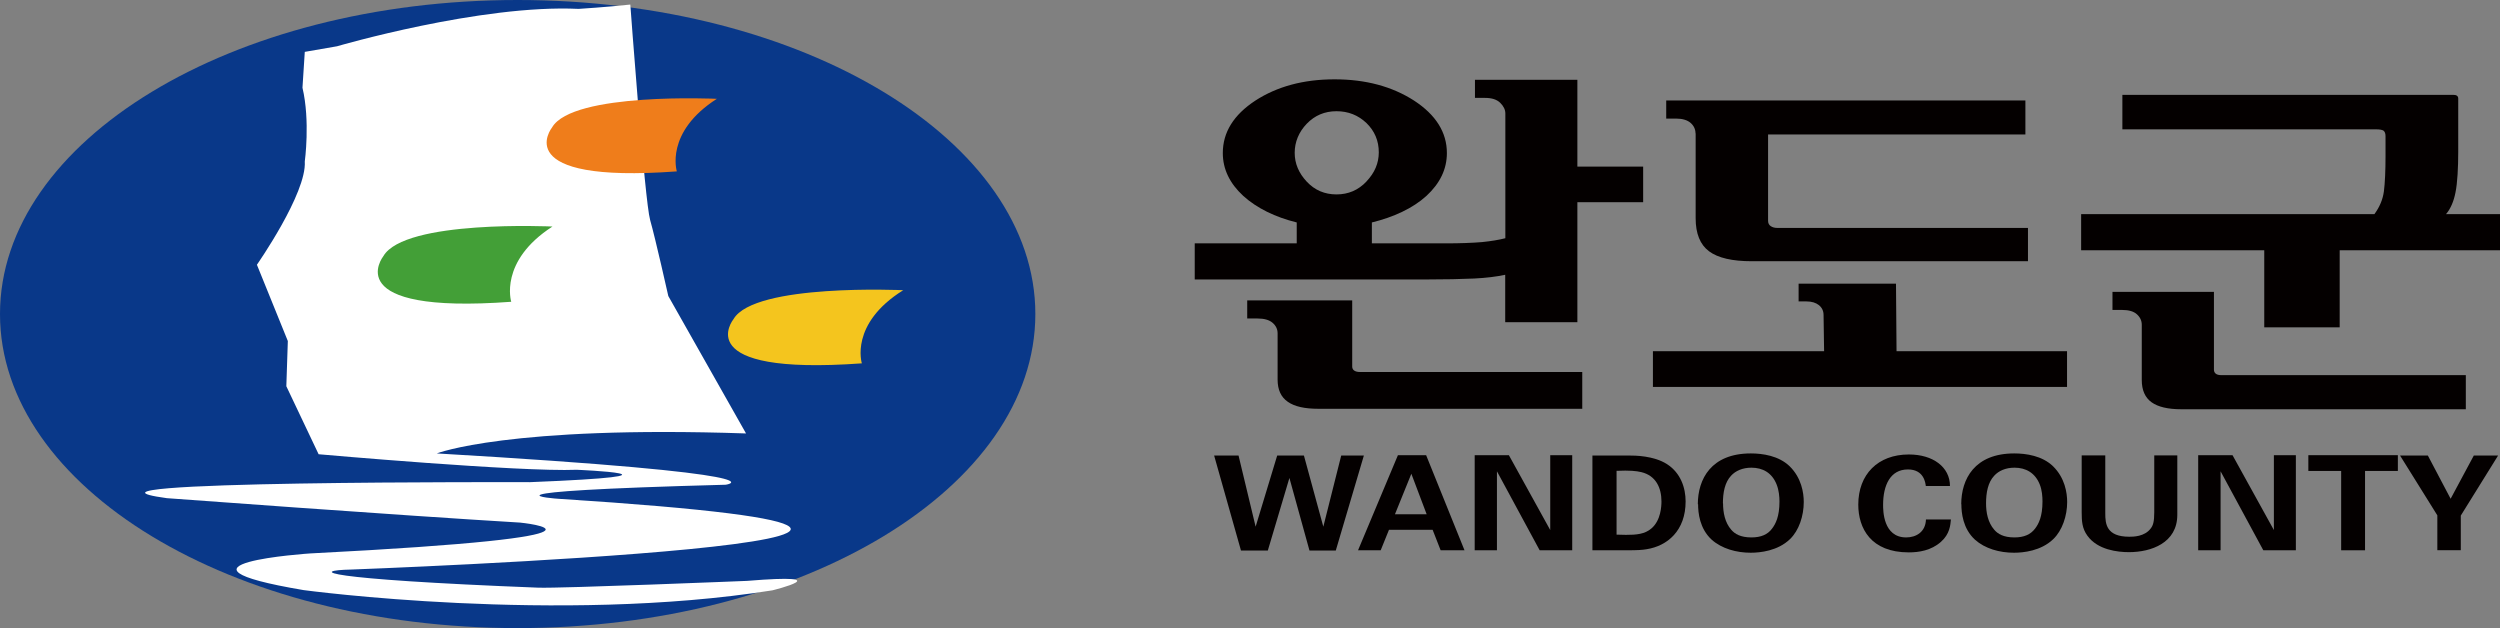 <svg width="195" height="49" viewBox="0 0 195 49" fill="none" xmlns="http://www.w3.org/2000/svg">
<rect x="0" y="0" width="195" height="49" fill="#808080" stroke="none"/>
<g clip-path="url(#clip0_4065_23686)">
<path d="M106.583 14.161C105.938 14.836 105.165 15.164 104.245 15.164C103.324 15.164 102.552 14.836 101.928 14.17C101.304 13.505 100.986 12.758 100.986 11.919C100.986 11.081 101.304 10.297 101.928 9.65C102.552 9.003 103.324 8.675 104.245 8.675C105.165 8.675 105.938 8.985 106.583 9.596C107.218 10.215 107.546 10.972 107.546 11.883C107.546 12.721 107.228 13.478 106.583 14.152V14.161ZM128.166 12.995H123.035V6.224H115.047V7.636H115.84C116.369 7.636 116.761 7.764 117.025 8.028C117.29 8.293 117.417 8.566 117.417 8.848V18.581C116.92 18.709 116.317 18.809 115.608 18.882C114.899 18.945 113.83 18.982 112.857 18.982H107.006V17.351C108.688 16.941 110.201 16.248 111.259 15.282C112.317 14.307 112.857 13.195 112.857 11.938C112.857 10.325 112 8.958 110.297 7.846C108.583 6.743 106.52 6.188 104.097 6.188C101.674 6.188 99.621 6.743 97.918 7.846C96.225 8.958 95.379 10.316 95.379 11.938C95.379 13.195 95.918 14.307 96.976 15.282C98.045 16.248 99.484 16.941 101.145 17.351V18.982H93.189V21.798H111.27C112.666 21.798 114.042 21.77 114.984 21.725C115.915 21.679 116.729 21.579 117.406 21.433V25.133H123.035V15.774H128.166V13.013V12.995ZM123.426 29.015H106.065C105.885 29.015 105.737 28.979 105.631 28.906C105.525 28.833 105.472 28.724 105.472 28.596V23.429H97.283V24.842H98.077C98.606 24.842 98.997 24.951 99.262 25.179C99.526 25.407 99.653 25.68 99.653 25.999V29.608C99.653 30.4 99.918 30.975 100.447 31.339C100.976 31.713 101.769 31.886 102.848 31.886H123.416V29.015H123.426Z" fill="#040000"/>
<path d="M132.25 10.407C132.25 10.088 132.123 9.814 131.869 9.587C131.615 9.368 131.234 9.249 130.727 9.249H129.965V7.837H157.981V10.489H137.91V17.223C137.91 17.415 137.984 17.551 138.122 17.642C138.26 17.733 138.429 17.779 138.64 17.779H158.182V20.376H136.641C135.117 20.376 134.006 20.121 133.308 19.602C132.61 19.082 132.261 18.226 132.261 17.023V10.398L132.25 10.407ZM147.94 27.393H161.229V30.182H128.928V27.393H142.28L142.238 24.577C142.238 24.258 142.121 24.003 141.878 23.803C141.635 23.611 141.317 23.511 140.905 23.511H140.291V22.126H147.887L147.93 27.393H147.94Z" fill="#040000"/>
<path d="M172.687 22.755V28.842C172.687 28.97 172.74 29.079 172.835 29.152C172.93 29.225 173.078 29.261 173.258 29.261H192.334V31.922H170.148C169.1 31.922 168.328 31.74 167.82 31.375C167.312 31.011 167.058 30.428 167.058 29.644V25.334C167.058 25.015 166.931 24.741 166.677 24.513C166.424 24.286 166.043 24.176 165.535 24.176H164.773V22.764H172.676L172.687 22.755ZM190.779 16.704H195V19.52H182.495V25.534H176.612V19.52H162.329V16.704H185.203C185.605 16.157 185.859 15.565 185.944 14.927C186.028 14.289 186.071 13.277 186.071 12.202V10.625C186.071 10.416 186.018 10.279 185.923 10.197C185.817 10.124 185.616 10.088 185.319 10.088H165.545V7.399H191.361C191.488 7.399 191.583 7.418 191.646 7.472C191.71 7.518 191.742 7.591 191.742 7.682V11.856C191.742 13.059 191.678 14.28 191.53 15C191.392 15.72 191.138 16.294 190.789 16.704H190.779Z" fill="#040000"/>
<path d="M96.606 35.531L97.939 41.081L99.621 35.531H101.706L103.219 41.081L104.615 35.531H106.382L104.192 42.94H102.139L100.574 37.281L98.891 42.94H96.796L94.702 35.531H96.606Z" fill="#040000"/>
<path d="M108.805 40.115L110.085 36.953L111.28 40.115H108.815H108.805ZM109.038 35.504L105.927 42.922H107.694L108.339 41.327H111.746L112.37 42.922H114.232L111.238 35.504H109.048H109.038Z" fill="#040000"/>
<path d="M115.026 35.504H117.692L120.919 41.345V35.504H122.633V42.922H120.094L116.761 36.761V42.922H115.026V35.504Z" fill="#040000"/>
<path d="M126.082 36.725C127.14 36.679 127.627 36.734 128.018 36.825C129.171 37.099 129.594 38.065 129.594 39.113C129.594 39.468 129.552 40.58 128.822 41.209C128.293 41.673 127.616 41.719 126.822 41.719C126.611 41.719 126.304 41.71 126.092 41.701V36.725H126.082ZM124.209 42.922H126.886C127.754 42.922 128.113 42.895 128.431 42.84C130.06 42.585 131.478 41.391 131.478 39.113C131.478 38.056 131.097 36.889 130.018 36.197C128.981 35.54 127.531 35.531 127.055 35.531H124.209V42.913V42.922Z" fill="#040000"/>
<path d="M134.387 39.267C134.387 38.42 134.535 37.627 135.022 37.108C135.371 36.725 135.921 36.479 136.609 36.479C137.498 36.479 138.217 36.88 138.577 37.791C138.757 38.238 138.799 38.757 138.799 39.113C138.799 40.288 138.503 40.862 138.217 41.236C137.879 41.691 137.36 41.919 136.609 41.919C135.752 41.919 135.308 41.637 135.043 41.327C134.535 40.753 134.398 39.96 134.398 39.258L134.387 39.267ZM132.451 39.322C132.451 39.996 132.567 41.227 133.509 42.093C134.292 42.794 135.435 43.113 136.556 43.113C137.276 43.113 138.662 42.976 139.614 42.056C140.323 41.382 140.693 40.233 140.693 39.158C140.693 38.429 140.513 37.272 139.593 36.37C138.746 35.549 137.487 35.367 136.567 35.367C133.467 35.367 132.43 37.372 132.43 39.34L132.451 39.322Z" fill="#040000"/>
<path d="M150.215 37.919C150.183 37.664 150.067 36.616 148.818 36.616C147.443 36.616 146.882 37.846 146.882 39.377C146.882 39.814 146.882 41.919 148.681 41.919C149.453 41.919 150.194 41.5 150.225 40.516H152.172C152.13 40.953 152.088 41.646 151.4 42.257C150.638 42.94 149.675 43.086 148.882 43.086C145.919 43.086 144.946 41.199 144.946 39.359C144.946 37.008 146.47 35.449 148.892 35.449C150.776 35.449 152.098 36.433 152.098 37.91H150.215V37.919Z" fill="#040000"/>
<path d="M154.912 39.267C154.912 38.42 155.061 37.627 155.547 37.108C155.896 36.725 156.436 36.479 157.134 36.479C158.012 36.479 158.742 36.88 159.102 37.791C159.282 38.238 159.314 38.757 159.314 39.113C159.314 40.288 159.018 40.862 158.732 41.236C158.383 41.691 157.875 41.919 157.124 41.919C156.267 41.919 155.822 41.637 155.558 41.327C155.05 40.753 154.912 39.96 154.912 39.258V39.267ZM152.987 39.322C152.987 39.996 153.103 41.227 154.045 42.093C154.828 42.794 155.96 43.113 157.092 43.113C157.811 43.113 159.197 42.976 160.15 42.056C160.858 41.382 161.239 40.233 161.239 39.158C161.239 38.429 161.059 37.272 160.139 36.37C159.293 35.549 158.034 35.367 157.113 35.367C154.013 35.367 152.976 37.372 152.976 39.34L152.987 39.322Z" fill="#040000"/>
<path d="M164.212 35.523V40.042C164.212 40.853 164.286 41.865 166.085 41.865C166.381 41.865 167.28 41.865 167.757 41.218C167.936 40.99 168.032 40.708 168.032 39.951V35.523H169.83V40.152C169.83 42.357 167.788 43.068 166.053 43.068C165.196 43.068 163.62 42.904 162.816 41.783C162.403 41.218 162.371 40.644 162.371 39.951V35.523H164.223H164.212Z" fill="#040000"/>
<path d="M171.47 35.504H174.136L177.363 41.345V35.504H179.077V42.922H176.538L173.205 36.761V42.922H171.459V35.504H171.47Z" fill="#040000"/>
<path d="M182.611 36.734H180.051V35.504H187.033V36.734H184.473V42.922H182.611V36.734Z" fill="#040000"/>
<path d="M189.372 35.531L191.149 38.903L192.958 35.531H194.852L191.942 40.215V42.913H190.112V40.197L187.203 35.531H189.361H189.372Z" fill="#040000"/>
<path d="M80.757 24.495C80.757 38.028 62.676 48.991 40.373 48.991C18.071 48.991 0 38.028 0 24.495C0 10.963 18.081 0 40.373 0C62.665 0 80.757 10.972 80.757 24.495Z" fill="#093889"/>
<path d="M41.981 45.838C24.715 45.163 24.228 44.489 27.392 44.425C27.392 44.425 92.289 42.029 43.516 38.903C43.516 38.903 35.686 38.365 56.614 37.809C56.614 37.809 61.999 36.998 34.068 35.367C34.068 35.367 39.654 33.18 58.19 33.809L52.128 23.092C52.128 23.092 51.133 18.645 50.71 17.16C50.287 15.674 49.165 0.355 49.165 0.355C47.335 0.556 45.134 0.693 45.134 0.693C37.496 0.328 26.291 3.609 26.291 3.609L23.773 4.046L23.593 6.844C24.207 9.45 23.773 12.594 23.773 12.594C23.932 15.073 20.039 20.65 20.039 20.65L22.451 26.601L22.334 30.127L24.852 35.431C24.852 35.431 40.564 36.825 44.986 36.643C44.986 36.643 55.005 37.062 41.326 37.609C41.326 37.609 2.899 37.481 13.014 38.857C13.014 38.857 31.095 40.197 40.564 40.762C40.564 40.762 50.996 41.801 24.186 43.168C24.186 43.168 11.627 43.997 23.689 46.029C23.689 46.029 43.526 48.699 60.243 46.047C60.243 46.047 65.723 44.699 58.264 45.309C58.264 45.309 43.748 45.902 41.981 45.838Z" fill="white"/>
<path d="M70.442 22.636C70.442 22.636 58.856 22.089 57.217 24.887C57.217 24.887 53.609 29.325 67.225 28.341C67.225 28.341 66.241 25.261 70.452 22.636H70.442Z" fill="#F4C51E"/>
<path d="M43.092 17.67C43.092 17.67 31.55 17.114 29.899 19.985C29.899 19.985 26.302 24.541 39.876 23.539C39.876 23.539 38.892 20.377 43.092 17.67Z" fill="#439F37"/>
<path d="M55.936 7.709C55.936 7.709 44.658 7.171 43.06 9.942C43.06 9.942 39.548 14.343 52.794 13.368C52.794 13.368 51.831 10.315 55.926 7.7L55.936 7.709Z" fill="#EF7D1B"/>
</g>
<defs>
<clipPath id="clip0_4065_23686">
<rect width="195" height="49" fill="white"/>
</clipPath>
</defs>
</svg>
